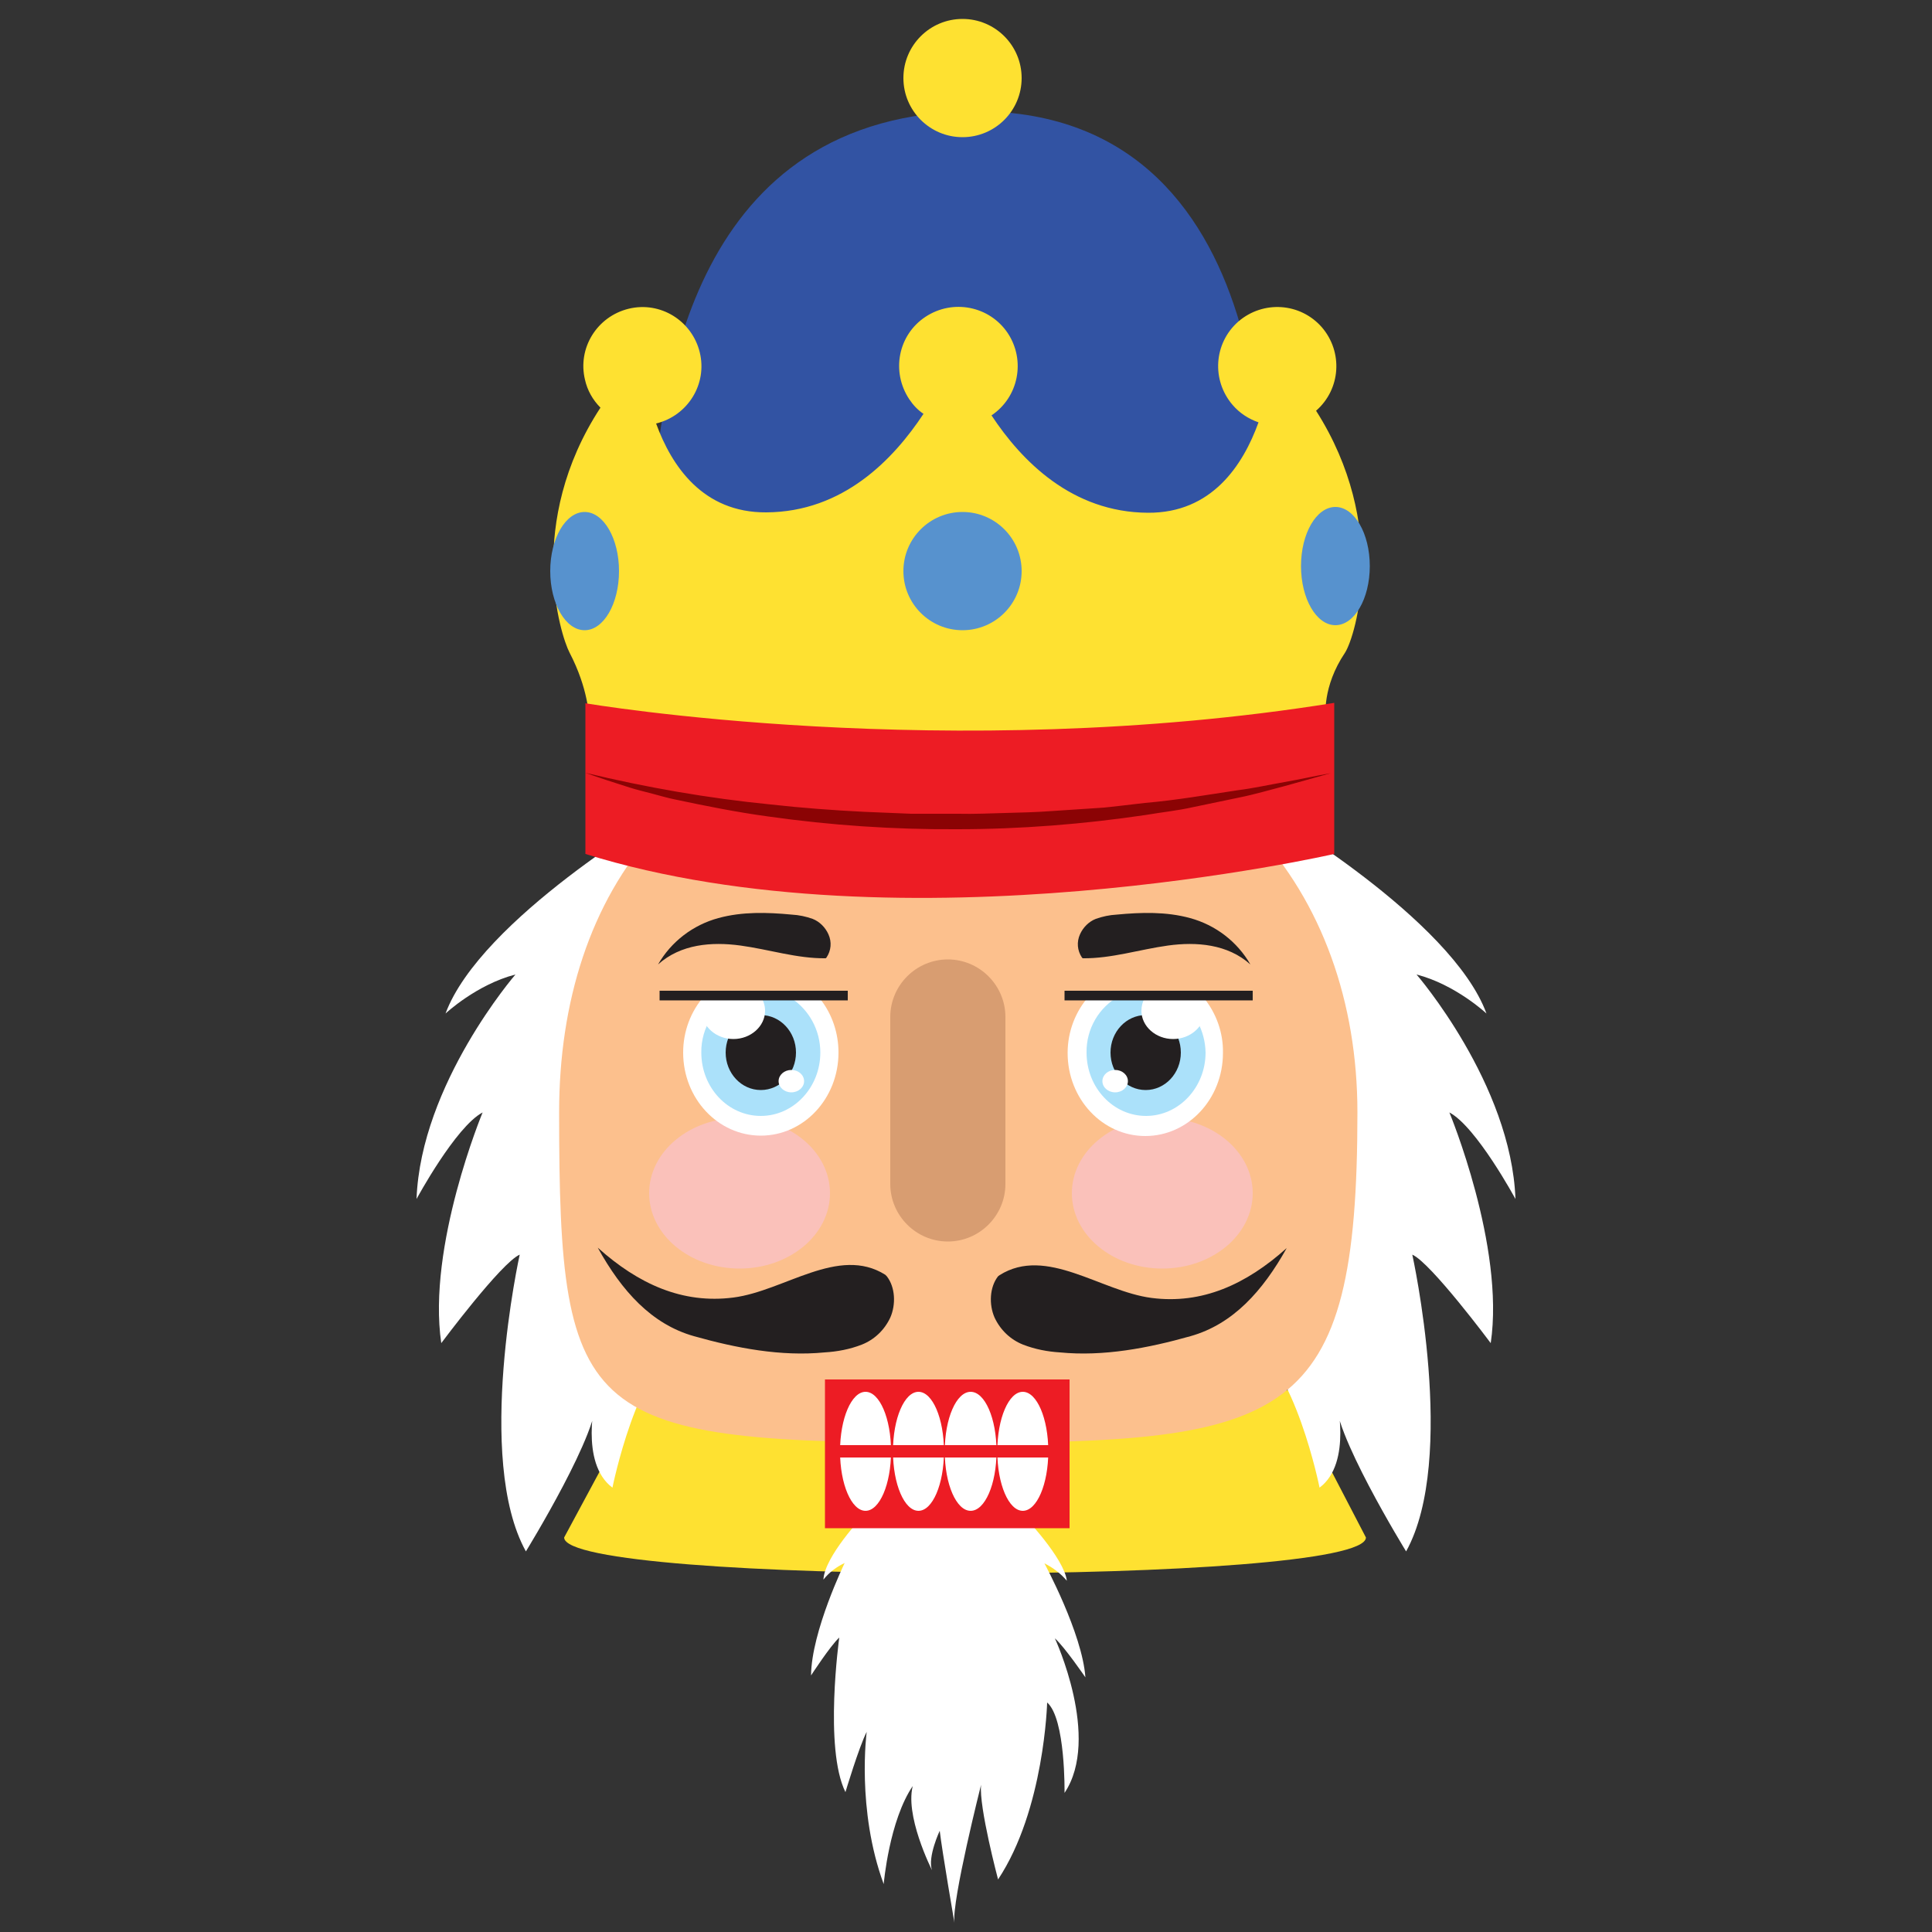 <?xml version="1.0" encoding="utf-8"?>
<!-- Generator: Adobe Illustrator 23.0.2, SVG Export Plug-In . SVG Version: 6.00 Build 0)  -->
<svg version="1.1" id="Layer_1" xmlns="http://www.w3.org/2000/svg" xmlns:xlink="http://www.w3.org/1999/xlink" x="0px" y="0px"
	 viewBox="0 0 500 500" enable-background="new 0 0 500 500" xml:space="preserve">
<rect x="0" y="0" width="500" height="500" fill="#333333" stroke="none"/>
<g id="Layer_3">
	<path fill="#FEE131" d="M164.3,363.9l169.4-4.1l19.8,38.1c0,12.4-207.5,12.4-207.5,0L164.3,363.9z"/>
	<path fill="#3253A3" d="M326.5,138.9c0,0,9.6-110.1-73.7-110.1c-74.4,0-81.4,72.8-84.1,101.5C168.6,130.2,190.9,176.3,326.5,138.9z
		"/>
	<path fill="#FFFFFF" d="M328.2,210.1c0,0,47.5,27.7,56.5,52.2c0,0-8-7.5-18.1-10.1c0,0,24.5,28.3,25.6,58.1
		c0,0-10.1-18.7-17.1-22.4c0,0,14.4,34.6,10.7,59.7c0,0-15.5-20.8-20.3-22.9c0,0,11.7,52.8-1.6,76.8c0,0-19.7-32-18.1-40
		c0,0,4.3,17.1-4.3,23.5c0,0-6.4-32-18.7-38.4L328.2,210.1z"/>
	<path fill="#FFFFFF" d="M171.8,210.1c0,0-47.4,27.7-56.5,52.2c0,0,8-7.5,18.1-10.1c0,0-24.5,28.3-25.6,58.1
		c0,0,10.1-18.7,17.1-22.4c0,0-14.4,34.6-10.7,59.7c0,0,15.5-20.8,20.3-22.9c0,0-11.7,52.8,1.6,76.8c0,0,19.7-32,18.1-40
		c0,0-4.3,17.1,4.3,23.5c0,0,6.4-32,18.7-38.4L171.8,210.1z"/>
	<path fill="#FCC08D" d="M351.3,287.9c0,80.5-17.8,85.5-103.3,85.5c-97.3,0-103.3-4.8-103.3-85.5c0-57,32.1-103.3,103.3-103.3
		C314.6,184.6,351.3,230.8,351.3,287.9z"/>
	<path fill="#FFFFFF" d="M236.3,462.1c-6.2,9-7.6,25.5-7.6,25.5c-7.1-19.3-4.4-39.4-4.4-39.4c-2,3.9-5.5,15.6-5.5,15.6
		c-5.6-11.3-1.6-40-1.6-40c-2.3,2.1-7.3,9.8-7.3,9.8c0.1-11.4,8.7-29.1,8.7-29.1c-2.1,1-4,2.4-5.5,4.3c0.3-6,10.2-16.4,10.2-16.4
		s29.9-9.1,41.6-0.1c0,0,10.5,10.9,11.2,16.8c-1.6-1.9-3.6-3.4-5.8-4.5c0,0,9.8,18.1,10.6,29.5c0,0-5.4-7.9-7.9-10.1
		c0,0,12,25.8,2.5,40c0,0,0.3-19.2-4.5-23.4c0,0-0.7,27.7-12.7,45.8c0,0-5-18.8-4.4-24.5c0,0-7.6,30-6.9,35.7c0,0-3.2-18.6-3.8-23.8
		c0,0-3.2,6.8-2,10.2c0,0-7.4-14.6-4.8-22.4"/>
	<ellipse fill="#FAC1BA" cx="191.4" cy="308.8" rx="23.4" ry="19.5"/>
	<ellipse fill="#FAC1BA" cx="300.8" cy="308.8" rx="23.4" ry="19.5"/>
	<path fill="#FFFFFF" d="M183.7,257.8c-0.5,0.1-1,0-1.4-0.1c-3.6,4.1-5.5,9.3-5.5,14.7c0,11.9,9,21.5,20.1,21.5s20.1-9.6,20.1-21.5
		c0-5-1.6-9.8-4.6-13.7C202.8,258.5,193.3,256.3,183.7,257.8z"/>
	<path fill="#ABE1FA" d="M204.6,258.2c-4.6-0.4-9.1-0.9-13.7-0.9c-5.8,2.8-9.5,8.7-9.4,15.1c0,9.1,6.9,16.4,15.4,16.4
		s15.4-7.4,15.4-16.4C212.3,266.6,209.4,261.3,204.6,258.2z"/>
	<ellipse fill="#231F20" cx="196.9" cy="272.4" rx="9.1" ry="9.7"/>
	<path fill="#FFFFFF" d="M183.7,257.8c-0.3,0-0.6,0-0.9,0c-0.8,1.1-1.2,2.4-1.2,3.8c0,4,3.7,7.3,8.2,7.3s8.2-3.3,8.2-7.3
		c0-1.5-0.5-2.9-1.4-4.1C192.3,257.1,188,257.2,183.7,257.8z"/>
	<ellipse fill="#FFFFFF" cx="204.8" cy="279.8" rx="3.3" ry="2.9"/>
	<path fill="#231F20" d="M213.9,247.8c1.2-1.8,1.4-4,0.5-6c-0.8-1.8-2.3-3.3-4.1-4c-1.7-0.6-3.5-1-5.4-1.1c-6.3-0.6-12.8-0.8-19,0.9
		c-6.6,1.8-12.2,6.1-15.6,12c5.9-5.3,13.9-5.9,21.3-4.9s14.7,3.4,22.1,3.3"/>
	<path fill="#231F20" d="M229.5,330.3c2.2,2.8,2.4,7.3,0.9,10.7c-1.5,3.2-4.1,5.7-7.4,7c-3.1,1.2-6.3,1.8-9.6,2
		c-11.3,1.1-22.8-1.1-33.8-4.2s-18.7-11.7-24.9-22.9c10.5,9.4,21.9,14.6,35.1,12.9s27.2-13.5,39.3-5.9"/>
	<path fill="#231F20" d="M258.3,330.3c-2.2,2.8-2.4,7.3-0.9,10.7c1.5,3.2,4.1,5.7,7.4,7c3.1,1.2,6.3,1.8,9.5,2
		c11.3,1.1,22.8-1.1,33.8-4.2s18.7-11.7,24.9-22.8c-10.5,9.4-21.9,14.6-35,12.9s-27.2-13.5-39.3-5.9"/>
	<path fill="#FFFFFF" d="M311.6,258.3c-4.3,0-8.6,0.3-12.9,0.2c-1.5-0.1-3-0.3-4.4-0.7h-0.3c-2.1-0.4-4.2,0-6.3-0.1
		c-0.5,0-1-0.1-1.4-0.1H282c-3.7,4.1-5.7,9.4-5.7,14.9c0,11.9,9,21.5,20.1,21.5s20.1-9.6,20.1-21.5
		C316.6,267.3,314.8,262.3,311.6,258.3z"/>
	<path fill="#ABE1FA" d="M304.5,258.4c-1.9,0.1-3.9,0.1-5.8,0.1c-1.5-0.1-3-0.3-4.4-0.7h-0.3c-1.4-0.2-2.8-0.2-4.2-0.1
		c-5.4,2.9-8.7,8.6-8.6,14.7c0,9.1,6.9,16.4,15.4,16.4s15.4-7.4,15.4-16.4C311.9,266.8,309.1,261.5,304.5,258.4z"/>
	<ellipse fill="#231F20" cx="296.5" cy="272.4" rx="9.1" ry="9.7"/>
	<path fill="#FFFFFF" d="M298.7,258.5c-0.8,0-1.6-0.1-2.4-0.3c-0.6,1-0.9,2.2-0.9,3.4c0,4,3.7,7.3,8.2,7.3s8.2-3.3,8.2-7.3
		c0-1.2-0.3-2.3-0.9-3.3C306.8,258.3,302.8,258.5,298.7,258.5z"/>
	<ellipse fill="#FFFFFF" cx="288.6" cy="279.8" rx="3.3" ry="2.9"/>
	<path fill="#231F20" d="M280,247.8c-1.2-1.8-1.4-4-0.5-6c0.8-1.8,2.3-3.3,4.1-4c1.7-0.6,3.5-1,5.4-1.1c6.3-0.6,12.8-0.8,19,0.9
		c6.6,1.8,12.2,6.1,15.6,12c-5.9-5.3-14-5.9-21.3-4.9s-14.7,3.4-22.1,3.3"/>
	<rect x="170.7" y="256.4" fill="#231F20" width="48.7" height="2.5"/>
	<rect x="275.5" y="256.4" fill="#231F20" width="48.7" height="2.5"/>
	<path fill="#D89D71" d="M245.3,248.3L245.3,248.3c8.2,0,14.9,6.7,14.9,14.9v43.2c0,8.2-6.7,14.9-14.9,14.9l0,0
		c-8.2,0-14.9-6.7-14.9-14.9v-43.2C230.4,255,237.1,248.3,245.3,248.3z"/>
	<rect x="213.5" y="357" fill="#ED1C24" width="63.3" height="38.5"/>
	<ellipse fill="#FFFFFF" cx="224" cy="375.6" rx="6.6" ry="15.4"/>
	<ellipse fill="#FFFFFF" cx="237.7" cy="375.6" rx="6.6" ry="15.4"/>
	<ellipse fill="#FFFFFF" cx="251.2" cy="375.6" rx="6.7" ry="15.4"/>
	<ellipse fill="#FFFFFF" cx="264.7" cy="375.6" rx="6.6" ry="15.4"/>
	<rect x="215" y="374" fill="#ED1C24" width="59.4" height="3.2"/>
	<circle fill="#FEE131" cx="249.1" cy="20.2" r="15.3"/>
	<path fill="#FEE131" d="M340.6,106.3c6.4-5.6,7-15.2,1.5-21.6c-5.6-6.4-15.2-7-21.6-1.5c-6.4,5.6-7,15.2-1.5,21.6
		c1.8,2.1,4.1,3.6,6.7,4.5c-4,11.1-12.1,23.5-28.6,23.4c-19.7-0.1-32.7-13.4-40.5-25.2c7-4.7,8.9-14.2,4.2-21.3
		c-4.7-7-14.2-8.9-21.3-4.2s-8.9,14.2-4.2,21.3c1,1.5,2.2,2.8,3.7,3.8c-7.8,11.8-20.8,25.4-40.7,25.5c-16.4,0.1-24.5-12-28.5-23
		c8.2-2,13.3-10.2,11.3-18.4c-2-8.2-10.2-13.3-18.4-11.3c-8.2,2-13.3,10.2-11.3,18.4c0.6,2.7,2,5.2,4,7.2
		c-19.5,29.8-10.4,58.8-8,63.4c4.9,9.4,5,16.6,5,16.6c81,39.5,190.7,0,190.7,0s-1-7.7,5-16.6C350.9,164.5,359.4,135.8,340.6,106.3z"
		/>
	<circle fill="#5792CE" cx="249.1" cy="147.8" r="15.3"/>
	<ellipse fill="#5792CE" cx="345.6" cy="146.5" rx="8.9" ry="15.3"/>
	<ellipse fill="#5792CE" cx="151.3" cy="147.8" rx="8.9" ry="15.3"/>
	<path fill="#ED1C24" d="M345.3,181.9V221c0,0-111.5,25.6-193.8,0v-39C151.5,182,245.3,198,345.3,181.9z"/>
	<path fill="#8B0304" d="M151.5,200c15.8,3.8,31.8,6.6,48,8.2c8.1,0.9,16.1,1.5,24.2,1.9l12.1,0.5H248c4.1,0.1,8.1-0.1,12.1-0.2
		s8.1-0.2,12.1-0.5l12.1-0.8c2-0.1,4-0.4,6-0.6l6-0.7c8.1-0.7,16.1-2.1,24.1-3.3c4-0.5,8-1.4,12-2.1s8-1.6,12-2.3
		c-3.9,1.1-7.8,2.2-11.8,3.3c-3.9,1-7.9,2.2-11.9,3l-12,2.5c-4,0.9-8,1.3-12.1,2c-16.2,2.4-32.5,3.7-48.9,3.7
		c-16.4,0.1-32.7-1-48.9-3.3c-8.1-1.1-16.1-2.7-24.1-4.4c-2-0.4-4-1-5.9-1.5s-4-1-5.9-1.6C159.2,202.6,155.3,201.4,151.5,200z"/>
</g>
</svg>
